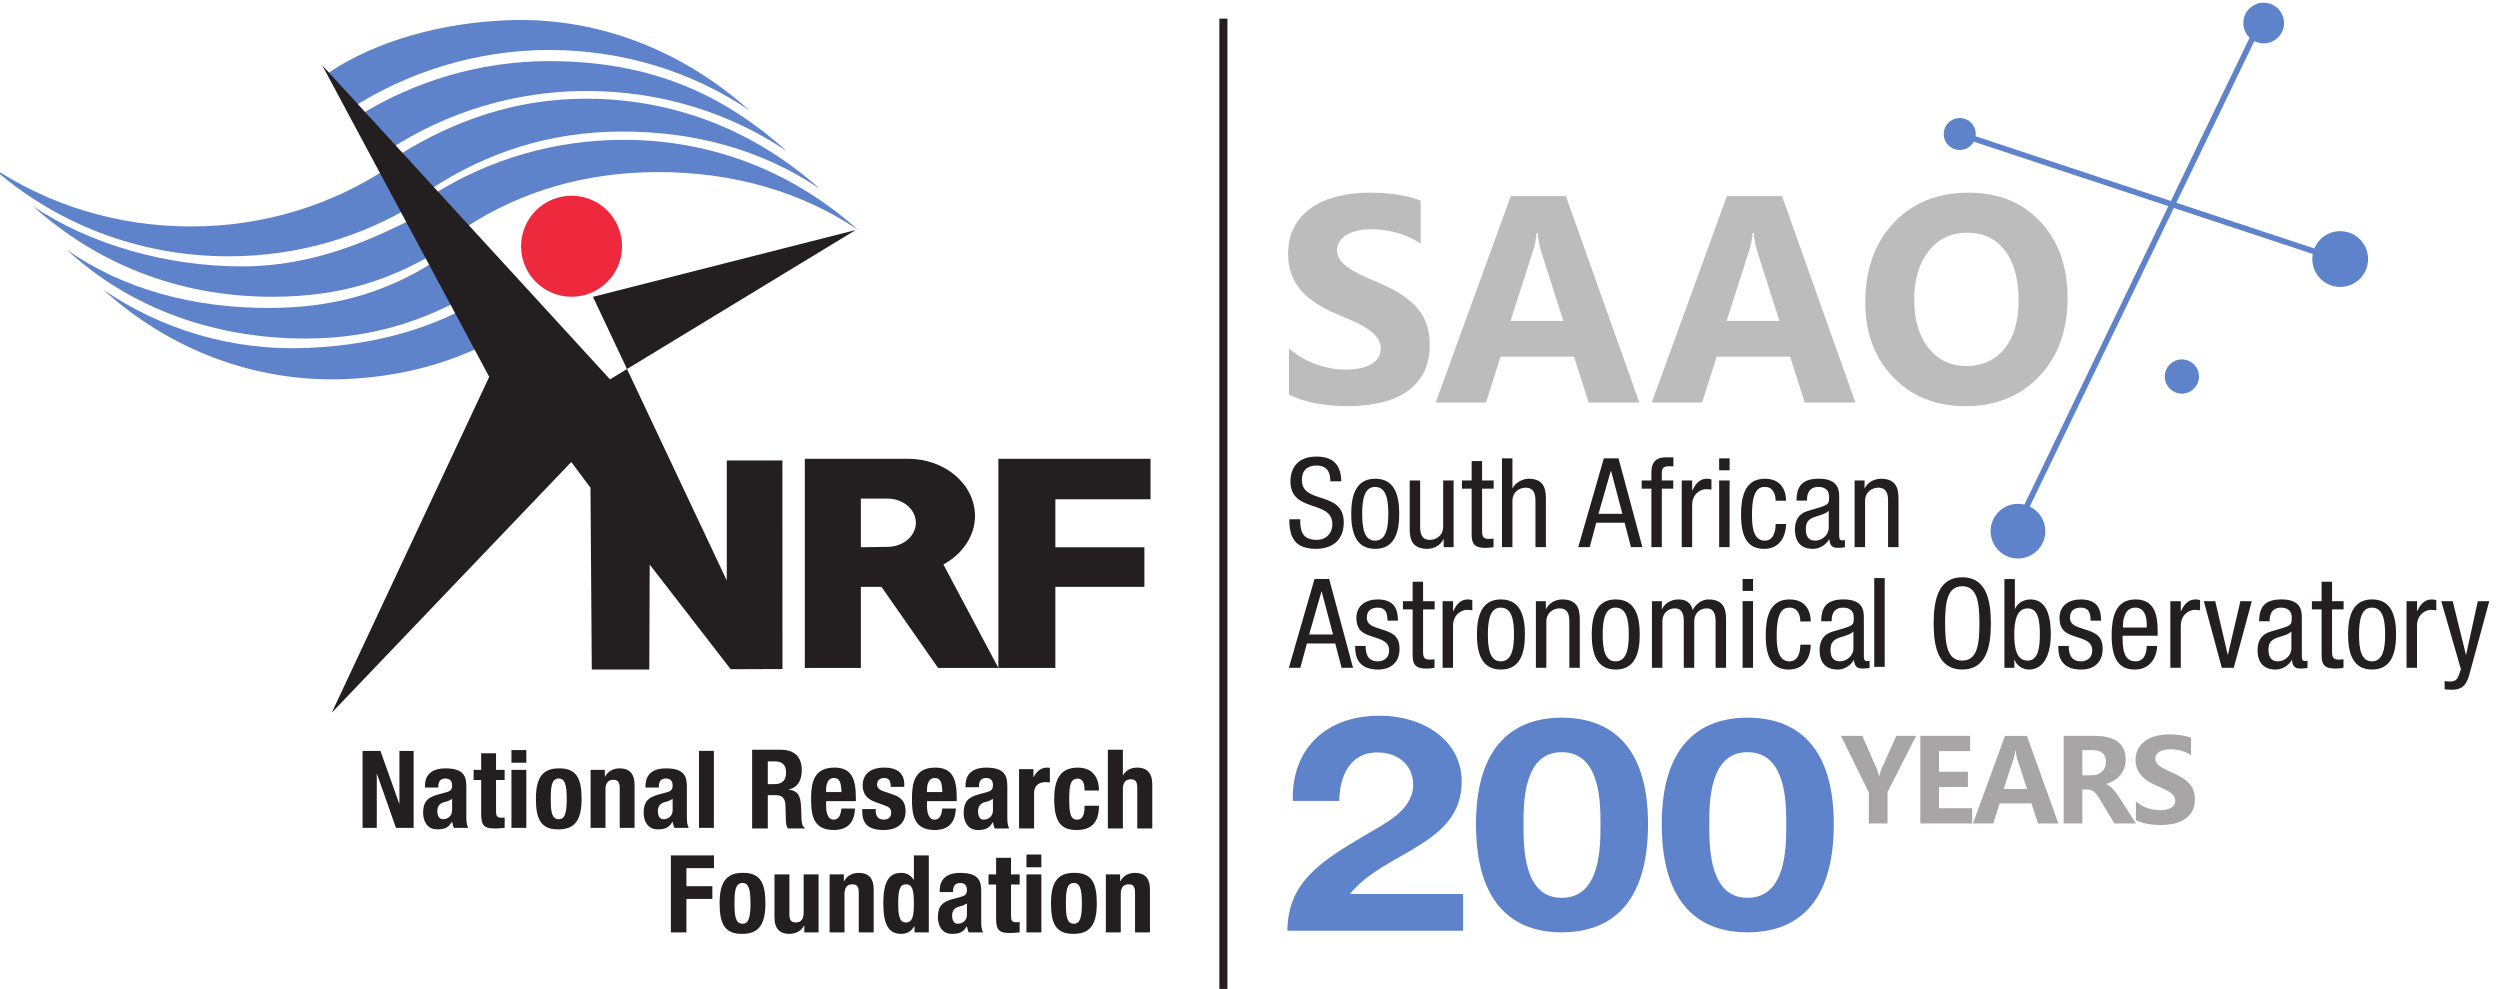 <?xml version="1.0" encoding="UTF-8" standalone="no"?>
<!-- Created with Inkscape (http://www.inkscape.org/) -->

<svg
   version="1.1"
   id="svg2"
   xml:space="preserve"
   width="300.001"
   height="118.676"
   viewBox="0 0 300.001 118.676"
   sodipodi:docname="South_African_Astronomical_Observatory_logo.svg"
   inkscape:version="1.1.1 (3bf5ae0d25, 2021-09-20)"
   xmlns:inkscape="http://www.inkscape.org/namespaces/inkscape"
   xmlns:sodipodi="http://sodipodi.sourceforge.net/DTD/sodipodi-0.dtd"
   xmlns="http://www.w3.org/2000/svg"
   xmlns:svg="http://www.w3.org/2000/svg"><defs
     id="defs6"><clipPath
       clipPathUnits="userSpaceOnUse"
       id="clipPath6884-3"><path
         d="m 905.565,118.002 h 159.412 v 65.25 H 905.565 Z"
         id="path6882-6" /></clipPath></defs><sodipodi:namedview
     id="namedview4"
     pagecolor="#505050"
     bordercolor="#666666"
     borderopacity="1.0"
     inkscape:pageshadow="2"
     inkscape:pageopacity="0"
     inkscape:pagecheckerboard="true"
     showgrid="false"
     inkscape:zoom="1.1308898"
     inkscape:cx="175.08337"
     inkscape:cy="34.486118"
     inkscape:window-width="1366"
     inkscape:window-height="748"
     inkscape:window-x="0"
     inkscape:window-y="0"
     inkscape:window-maximized="1"
     inkscape:current-layer="g8" /><g
     id="g8"
     inkscape:groupmode="layer"
     inkscape:label="SAAO-Annual-Review-2020-2021"
     transform="matrix(1.333,0,0,-1.333,-2330.251,854.895)"><g
       id="g6878"
       transform="matrix(1.411,0,0,1.411,469.533,384.521)"><g
         id="g6880"
         clip-path="url(#clipPath6884-3)"><g
           id="g6886"
           transform="translate(1051.753,180.537)"><path
             d="m 0,0 c 0,-0.646 -0.523,-1.169 -1.169,-1.169 -0.645,0 -1.169,0.523 -1.169,1.169 0,0.645 0.524,1.169 1.169,1.169 C -0.523,1.169 0,0.645 0,0"
             style="fill:#5e83cb;fill-opacity:1;fill-rule:nonzero;stroke:none"
             id="path6888" /></g><g
           id="g6890"
           transform="translate(1051.753,180.537)"><path
             d="m 0,0 c 0,-0.646 -0.523,-1.169 -1.169,-1.169 -0.645,0 -1.169,0.523 -1.169,1.169 0,0.645 0.524,1.169 1.169,1.169 C -0.523,1.169 0,0.645 0,0 Z"
             style="fill:none;stroke:#5e83cb;stroke-width:0.258;stroke-linecap:butt;stroke-linejoin:miter;stroke-miterlimit:10;stroke-dasharray:none;stroke-opacity:1"
             id="path6892" /></g><g
           id="g6894"
           transform="translate(1057.117,165.479)"><path
             d="m 0,0 c 0,-0.912 -0.738,-1.651 -1.65,-1.651 -0.911,0 -1.65,0.739 -1.65,1.651 0,0.912 0.739,1.65 1.65,1.65 C -0.738,1.65 0,0.912 0,0"
             style="fill:#5e83cb;fill-opacity:1;fill-rule:nonzero;stroke:none"
             id="path6896" /></g><g
           id="g6898"
           transform="translate(1057.117,165.479)"><path
             d="m 0,0 c 0,-0.912 -0.738,-1.651 -1.65,-1.651 -0.911,0 -1.65,0.739 -1.65,1.651 0,0.912 0.739,1.65 1.65,1.65 C -0.738,1.65 0,0.912 0,0 Z"
             style="fill:none;stroke:#5e83cb;stroke-width:0.258;stroke-linecap:butt;stroke-linejoin:miter;stroke-miterlimit:10;stroke-dasharray:none;stroke-opacity:1"
             id="path6900" /></g><g
           id="g6902"
           transform="translate(1032.088,173.455)"><path
             d="m 0,0 c 0,-0.493 -0.401,-0.894 -0.894,-0.894 -0.494,0 -0.894,0.401 -0.894,0.894 0,0.494 0.4,0.894 0.894,0.894 C -0.401,0.894 0,0.494 0,0"
             style="fill:#5e83cb;fill-opacity:1;fill-rule:nonzero;stroke:none"
             id="path6904" /></g><g
           id="g6906"
           transform="translate(1032.088,173.455)"><path
             d="m 0,0 c 0,-0.493 -0.401,-0.894 -0.894,-0.894 -0.494,0 -0.894,0.401 -0.894,0.894 0,0.494 0.4,0.894 0.894,0.894 C -0.401,0.894 0,0.494 0,0 Z"
             style="fill:none;stroke:#5e83cb;stroke-width:0.258;stroke-linecap:butt;stroke-linejoin:miter;stroke-miterlimit:10;stroke-dasharray:none;stroke-opacity:1"
             id="path6908" /></g><g
           id="g6910"
           transform="translate(1046.328,157.984)"><path
             d="m 0,0 c 0,-0.532 -0.431,-0.963 -0.963,-0.963 -0.531,0 -0.962,0.431 -0.962,0.963 0,0.532 0.431,0.963 0.962,0.963 C -0.431,0.963 0,0.532 0,0"
             style="fill:#5e83cb;fill-opacity:1;fill-rule:nonzero;stroke:none"
             id="path6912" /></g><g
           id="g6914"
           transform="translate(1046.328,157.984)"><path
             d="m 0,0 c 0,-0.532 -0.431,-0.963 -0.963,-0.963 -0.531,0 -0.962,0.431 -0.962,0.963 0,0.532 0.431,0.963 0.962,0.963 C -0.431,0.963 0,0.532 0,0 Z"
             style="fill:none;stroke:#5e83cb;stroke-width:0.258;stroke-linecap:butt;stroke-linejoin:miter;stroke-miterlimit:10;stroke-dasharray:none;stroke-opacity:1"
             id="path6916" /></g><g
           id="g6918"
           transform="translate(1036.523,148.117)"><path
             d="m 0,0 c 0,-0.893 -0.723,-1.616 -1.616,-1.616 -0.892,0 -1.616,0.723 -1.616,1.616 0,0.892 0.724,1.616 1.616,1.616 C -0.723,1.616 0,0.892 0,0"
             style="fill:#5e83cb;fill-opacity:1;fill-rule:nonzero;stroke:none"
             id="path6920" /></g><g
           id="g6922"
           transform="translate(1036.523,148.117)"><path
             d="m 0,0 c 0,-0.893 -0.723,-1.616 -1.616,-1.616 -0.892,0 -1.616,0.723 -1.616,1.616 0,0.892 0.724,1.616 1.616,1.616 C -0.723,1.616 0,0.892 0,0 Z"
             style="fill:none;stroke:#5e83cb;stroke-width:0.258;stroke-linecap:butt;stroke-linejoin:miter;stroke-miterlimit:10;stroke-dasharray:none;stroke-opacity:1"
             id="path6924" /></g><g
           id="g6926"
           transform="translate(1050.508,180.88)"><path
             d="M 0,0 -15.526,-32.185"
             style="fill:none;stroke:#5e83cb;stroke-width:0.365;stroke-linecap:butt;stroke-linejoin:miter;stroke-miterlimit:10;stroke-dasharray:none;stroke-opacity:1"
             id="path6928" /></g><g
           id="g6930"
           transform="translate(1055.984,165.242)"><path
             d="M 0,0 -24.79,8.213"
             style="fill:none;stroke:#5e83cb;stroke-width:0.365;stroke-linecap:butt;stroke-linejoin:miter;stroke-miterlimit:10;stroke-dasharray:none;stroke-opacity:1"
             id="path6932" /></g><g
           id="g6934"
           transform="translate(934.676,166.311)"><path
             d="m 0,0 c -3.482,-2.165 -6.711,-3.238 -11.15,-3.238 -6.136,0 -11.276,2.208 -15.267,5.782 3.626,-2.455 8.573,-3.846 13.327,-3.846 4.611,0 8.205,1.699 10.889,3.025 z"
             style="fill:#5e83cb;fill-opacity:1;fill-rule:evenodd;stroke:none"
             id="path6936" /></g><g
           id="g6938"
           transform="translate(927.143,177.376)"><path
             d="M 0,0 C 2.959,1.994 7.215,3.223 11.652,3.347 17.541,3.511 22.835,1.165 26.826,-2.409 23.2,0.046 18.784,1.442 14.03,1.442 9.419,1.442 4.932,0.003 1.369,-2.318 Z"
             style="fill:#5e83cb;fill-opacity:1;fill-rule:evenodd;stroke:none"
             id="path6940" /></g><g
           id="g6942"
           transform="translate(931.688,172.165)"><path
             d="m 0,0 c 3.481,2.166 7.412,3.544 11.851,3.544 5.853,0 10.943,-2.182 14.934,-5.756 -3.626,2.455 -7.871,3.66 -12.624,3.66 -4.611,0 -8.634,-1.338 -12.196,-3.66 z"
             style="fill:#5e83cb;fill-opacity:1;fill-rule:evenodd;stroke:none"
             id="path6944" /></g><g
           id="g6946"
           transform="translate(933.899,169.663)"><path
             d="M 0,0 C 3.481,2.165 7.617,3.421 12.057,3.421 17.91,3.421 23.03,1.239 27.021,-2.335 23.395,0.12 19.02,1.364 14.266,1.364 9.656,1.364 5.54,0.162 1.978,-2.16 Z"
             style="fill:#5e83cb;fill-opacity:1;fill-rule:evenodd;stroke:none"
             id="path6948" /></g><g
           id="g6950"
           transform="translate(929.066,174.633)"><path
             d="m 0,0 c 3.481,2.165 7.692,3.474 12.131,3.474 6.59,0 11.183,-2.182 15.174,-5.755 -3.627,2.455 -8.043,3.85 -12.796,3.85 -4.611,0 -8.954,-1.381 -12.517,-3.702 z"
             style="fill:#5e83cb;fill-opacity:1;fill-rule:evenodd;stroke:none"
             id="path6952" /></g><g
           id="g6954"
           transform="translate(940.078,161.829)"><path
             d="m 0,0 c -3.386,-2.499 -7.465,-3.836 -11.901,-4.01 -5.849,-0.228 -11.268,1.945 -15.408,5.689 3.728,-2.537 8.201,-3.888 12.951,-3.703 4.607,0.181 9.07,1.423 12.531,4.096 z"
             style="fill:#5e83cb;fill-opacity:1;fill-rule:evenodd;stroke:none"
             id="path6956" /></g><g
           id="g6958"
           transform="translate(932.794,169.073)"><path
             d="m 0,0 c -3.481,-2.165 -7.617,-3.42 -12.056,-3.42 -5.854,0 -11.183,2.182 -15.174,5.755 3.626,-2.455 8.043,-3.85 12.796,-3.85 4.611,0 8.894,1.353 12.457,3.675 z"
             style="fill:#5e83cb;fill-opacity:1;fill-rule:evenodd;stroke:none"
             id="path6960" /></g><g
           id="g6962"
           transform="translate(937.251,163.901)"><path
             d="m 0,0 c -3.482,-2.24 -7.157,-3.494 -11.596,-3.494 -5.853,0 -11.224,1.956 -15.215,5.653 3.626,-2.54 8.105,-3.703 12.859,-3.703 4.61,0 8.004,1.219 11.092,3.295 z"
             style="fill:#5e83cb;fill-opacity:1;fill-rule:evenodd;stroke:none"
             id="path6964" /></g><g
           id="g6966"
           transform="translate(927.324,136.532)"><path
             d="M 0,0 10.049,21.431 -0.61,41.313 17.756,21.272 33.424,30.797 16.667,26.536 25.206,8.436 v 7.661 h 3.549 L 28.759,2.79 25.454,2.777 20.288,9.454 20.262,2.758 h -3.669 l -0.083,11.599 -1.226,1.642 z"
             style="fill:#231f20;fill-opacity:1;fill-rule:evenodd;stroke:none"
             id="path6968" /></g><g
           id="g6970"
           transform="translate(961.084,147.092)"><path
             d="M 0,0 V 3.103 H 1.746 C 2.726,3.079 3.509,2.399 3.509,1.563 3.509,0.724 2.714,0.041 1.727,0.024 Z M 1.315,-2.528 H 0 V -7.701 H -3.576 V 5.643 h 6.518 0.074 c 2.356,0 4.266,-1.635 4.266,-3.653 0,-1.295 -0.829,-2.442 -2.016,-3.09 L 8.774,-7.701 H 4.926 Z"
             style="fill:#231f20;fill-opacity:1;fill-rule:evenodd;stroke:none"
             id="path6972" /></g><g
           id="g6974"
           transform="translate(969.857,152.735)"><path
             d="M 0,0 H 9.708 V -2.584 H 3.636 v -3.059 h 5.68 v -2.528 h -5.68 v -5.173 H 0 Z"
             style="fill:#231f20;fill-opacity:1;fill-rule:evenodd;stroke:none"
             id="path6976" /></g><g
           id="g6978"
           transform="translate(939.404,166.295)"><path
             d="M 0,0 C 0,1.78 1.443,3.223 3.222,3.223 5.002,3.223 6.445,1.78 6.445,0 6.445,-1.78 5.002,-3.222 3.222,-3.222 1.443,-3.222 0,-1.78 0,0"
             style="fill:#ee293d;fill-opacity:1;fill-rule:evenodd;stroke:none"
             id="path6980" /></g><g
           id="g6982"
           transform="translate(948.962,122.52)"><path
             d="M 0,0 H 0.993 V 2.132 H 2.648 V 2.944 H 0.993 V 4.099 H 2.751 V 4.911 H 0 Z"
             style="fill:#231f20;fill-opacity:1;fill-rule:evenodd;stroke:none"
             id="path6984" /></g><g
           id="g6986"
           transform="translate(953.023,124.371)"><path
             d="M 0,0 C 0,0.757 0.041,1.3 0.51,1.3 0.896,1.3 1.02,0.922 1.02,0 1.02,-0.922 0.896,-1.3 0.51,-1.3 0.041,-1.3 0,-0.757 0,0 m -0.951,0 c 0,-1.286 0.316,-1.967 1.461,-1.946 1.089,0 1.461,0.68 1.461,1.946 0,1.286 -0.316,1.967 -1.461,1.946 -1.09,0 -1.461,-0.681 -1.461,-1.946"
             style="fill:#231f20;fill-opacity:1;fill-rule:evenodd;stroke:none"
             id="path6988" /></g><g
           id="g6990"
           transform="translate(957.475,122.52)"><path
             d="M 0,0 H 0.91 V 3.7 H -0.041 V 1.245 c 0,-0.413 -0.18,-0.612 -0.503,-0.612 -0.283,0 -0.407,0.144 -0.407,0.516 V 3.7 H -1.903 V 0.956 c 0,-0.729 0.352,-1.052 0.945,-1.052 0.399,0 0.744,0.165 0.944,0.53 H 0 Z"
             style="fill:#231f20;fill-opacity:1;fill-rule:evenodd;stroke:none"
             id="path6992" /></g><g
           id="g6994"
           transform="translate(959.089,122.52)"><path
             d="m 0,0 h 0.951 v 2.455 c 0,0.413 0.18,0.612 0.504,0.612 0.282,0 0.406,-0.144 0.406,-0.515 V 0 h 0.952 v 2.744 c 0,0.729 -0.351,1.052 -0.945,1.052 -0.399,0 -0.744,-0.165 -0.944,-0.529 H 0.91 V 3.7 H 0 Z"
             style="fill:#231f20;fill-opacity:1;fill-rule:evenodd;stroke:none"
             id="path6996" /></g><g
           id="g6998"
           transform="translate(964.508,122.52)"><path
             d="M 0,0 H 0.91 V 4.911 H -0.041 V 3.357 h -0.014 c -0.2,0.295 -0.442,0.439 -0.8,0.439 -0.779,0 -1.138,-0.57 -1.138,-1.946 0,-1.375 0.359,-1.946 1.138,-1.946 0.372,0 0.634,0.144 0.841,0.488 H 0 Z m -1.041,1.85 c 0,0.805 0.082,1.217 0.496,1.217 0.421,0 0.504,-0.412 0.504,-1.217 0,-0.804 -0.083,-1.217 -0.504,-1.217 -0.414,0 -0.496,0.413 -0.496,1.217"
             style="fill:#231f20;fill-opacity:1;fill-rule:evenodd;stroke:none"
             id="path7000" /></g><g
           id="g7002"
           transform="translate(967.852,123.643)"><path
             d="m 0,0 c 0,-0.407 -0.331,-0.573 -0.586,-0.573 -0.255,0 -0.359,0.235 -0.359,0.518 0,0.331 0.152,0.518 0.538,0.6 0.118,0.028 0.276,0.09 0.407,0.186 z m -0.883,1.449 v 0.102 c 0,0.286 0.152,0.476 0.442,0.476 C -0.124,2.027 0,1.857 0,1.579 0,1.332 -0.096,1.222 -0.379,1.146 L -0.917,1.001 c -0.655,-0.18 -0.937,-0.463 -0.937,-1.16 0,-0.496 0.234,-1.06 0.896,-1.06 0.455,0 0.724,0.096 0.944,0.481 H 0 c 0.028,-0.124 0.055,-0.268 0.117,-0.385 h 0.91 C 0.931,-0.91 0.91,-0.752 0.91,-0.407 v 1.952 c 0,0.661 -0.214,1.128 -1.344,1.128 -0.717,0 -1.304,-0.288 -1.304,-1.135 V 1.449 Z"
             style="fill:#231f20;fill-opacity:1;fill-rule:evenodd;stroke:none"
             id="path7004" /></g><g
           id="g7006"
           transform="translate(969.712,126.22)"><path
             d="M 0,0 H -0.483 V -0.646 H 0 v -2.118 c 0,-0.75 0.138,-0.977 0.882,-0.977 0.22,0 0.414,0.02 0.621,0.041 v 0.66 C 1.441,-3.047 1.365,-3.054 1.289,-3.054 c -0.275,0 -0.337,0.118 -0.337,0.406 v 2.002 H 1.503 V 0 H 0.952 V 1.059 H 0 Z"
             style="fill:#231f20;fill-opacity:1;fill-rule:evenodd;stroke:none"
             id="path7008" /></g><path
           d="m 971.649,126.675 h 0.951 v 0.812 h -0.951 z m 0,-4.155 h 0.951 v 3.7 h -0.951 z"
           style="fill:#231f20;fill-opacity:1;fill-rule:evenodd;stroke:none"
           id="path7010" /><g
           id="g7012"
           transform="translate(974.165,124.371)"><path
             d="M 0,0 C 0,0.757 0.041,1.3 0.51,1.3 0.896,1.3 1.021,0.922 1.021,0 1.021,-0.922 0.896,-1.3 0.51,-1.3 0.041,-1.3 0,-0.757 0,0 m -0.951,0 c 0,-1.286 0.317,-1.967 1.461,-1.946 1.09,0 1.462,0.68 1.462,1.946 0,1.286 -0.317,1.967 -1.462,1.946 -1.089,0 -1.461,-0.681 -1.461,-1.946"
             style="fill:#231f20;fill-opacity:1;fill-rule:evenodd;stroke:none"
             id="path7014" /></g><g
           id="g7016"
           transform="translate(976.715,122.52)"><path
             d="m 0,0 h 0.951 v 2.455 c 0,0.413 0.18,0.612 0.504,0.612 0.283,0 0.407,-0.144 0.407,-0.515 V 0 h 0.951 v 2.744 c 0,0.729 -0.352,1.052 -0.945,1.052 -0.399,0 -0.744,-0.165 -0.944,-0.529 H 0.91 V 3.7 H 0 Z"
             style="fill:#231f20;fill-opacity:1;fill-rule:evenodd;stroke:none"
             id="path7018" /></g><g
           id="g7020"
           transform="translate(954.146,129.15)"><path
             d="m 0,0 h 1 v 2.125 h 0.535 c 0.403,0 0.577,-0.24 0.591,-0.633 L 2.153,0.528 C 2.161,0.331 2.181,0.141 2.279,0 H 3.362 V 0.042 C 3.174,0.141 3.147,0.415 3.14,0.942 3.126,2.005 3.022,2.385 2.341,2.476 V 2.49 c 0.563,0.12 0.827,0.57 0.827,1.238 0,0.858 -0.5,1.294 -1.32,1.294 H 0 Z m 1,4.277 h 0.472 c 0.452,0 0.695,-0.232 0.695,-0.697 0,-0.541 -0.271,-0.752 -0.75,-0.752 L 1,2.828 Z"
             style="fill:#231f20;fill-opacity:1;fill-rule:evenodd;stroke:none"
             id="path7022" /></g><g
           id="g7024"
           transform="translate(958.867,131.471)"><path
             d="M 0,0 V 0.147 C 0,0.499 0.111,0.9 0.493,0.9 0.889,0.9 0.959,0.577 0.98,0 Z m 1.897,-0.577 v 0.218 c 0,1.161 -0.25,1.921 -1.369,1.921 -1.292,0 -1.486,-0.943 -1.486,-1.956 0,-0.943 0.055,-2.026 1.444,-2.026 0.904,0 1.32,0.493 1.355,1.372 H 0.98 C 0.924,-1.512 0.792,-1.758 0.473,-1.758 0.118,-1.758 0,-1.323 0,-0.88 v 0.303 z"
             style="fill:#231f20;fill-opacity:1;fill-rule:evenodd;stroke:none"
             id="path7026" /></g><g
           id="g7028"
           transform="translate(961.172,130.388)"><path
             d="m 0,0 v -0.134 c 0,-0.724 0.299,-1.203 1.376,-1.203 0.805,0 1.389,0.394 1.389,1.189 0,0.57 -0.222,0.879 -0.827,1.084 L 1.362,1.133 c -0.32,0.105 -0.417,0.26 -0.417,0.442 0,0.268 0.208,0.408 0.452,0.408 0.312,0 0.423,-0.189 0.423,-0.569 h 0.861 v 0.155 c 0,0.682 -0.409,1.076 -1.278,1.076 -0.986,0 -1.375,-0.514 -1.375,-1.14 0,-0.534 0.271,-0.865 0.799,-1.055 L 1.501,0.204 c 0.187,-0.07 0.347,-0.183 0.347,-0.429 0,-0.303 -0.194,-0.45 -0.486,-0.45 -0.327,0 -0.501,0.217 -0.501,0.548 V 0 Z"
             style="fill:#231f20;fill-opacity:1;fill-rule:evenodd;stroke:none"
             id="path7030" /></g><g
           id="g7032"
           transform="translate(965.303,131.471)"><path
             d="M 0,0 V 0.147 C 0,0.499 0.111,0.9 0.493,0.9 0.889,0.9 0.959,0.577 0.98,0 Z m 1.897,-0.577 v 0.218 c 0,1.161 -0.25,1.921 -1.369,1.921 -1.292,0 -1.487,-0.943 -1.487,-1.956 0,-0.943 0.056,-2.026 1.445,-2.026 0.904,0 1.32,0.493 1.355,1.372 H 0.98 C 0.924,-1.512 0.792,-1.758 0.473,-1.758 0.118,-1.758 0,-1.323 0,-0.88 v 0.303 z"
             style="fill:#231f20;fill-opacity:1;fill-rule:evenodd;stroke:none"
             id="path7034" /></g><g
           id="g7036"
           transform="translate(969.511,130.298)"><path
             d="m 0,0 c 0,-0.417 -0.333,-0.586 -0.59,-0.586 -0.257,0 -0.361,0.24 -0.361,0.529 0,0.339 0.152,0.53 0.541,0.615 0.119,0.028 0.278,0.091 0.41,0.19 z m -0.889,1.482 v 0.104 c 0,0.292 0.153,0.487 0.445,0.487 C -0.125,2.073 0,1.899 0,1.614 0,1.362 -0.097,1.249 -0.382,1.171 L -0.924,1.023 C -1.583,0.84 -1.868,0.551 -1.868,-0.162 c 0,-0.509 0.236,-1.085 0.903,-1.085 0.458,0 0.729,0.098 0.951,0.492 H 0 c 0.028,-0.126 0.056,-0.274 0.118,-0.394 h 0.917 c -0.097,0.218 -0.118,0.38 -0.118,0.732 v 1.996 c 0,0.677 -0.215,1.155 -1.354,1.155 -0.723,0 -1.314,-0.295 -1.314,-1.162 v -0.09 z"
             style="fill:#231f20;fill-opacity:1;fill-rule:evenodd;stroke:none"
             id="path7038" /></g><g
           id="g7040"
           transform="translate(971.177,129.15)"><path
             d="m 0,0 h 0.959 v 2.272 c 0,0.507 0.375,0.683 0.708,0.683 0.098,0 0.201,-0.007 0.299,-0.015 V 3.869 C 1.91,3.876 1.848,3.883 1.792,3.883 1.396,3.883 1.125,3.644 0.93,3.278 H 0.917 V 3.785 H 0 Z"
             style="fill:#231f20;fill-opacity:1;fill-rule:evenodd;stroke:none"
             id="path7042" /></g><g
           id="g7044"
           transform="translate(976.274,131.569)"><path
             d="m 0,0 c 0,0.894 -0.458,1.463 -1.341,1.463 -0.882,0 -1.514,-0.436 -1.514,-1.991 0,-1.519 0.472,-1.99 1.431,-1.99 1.014,0 1.424,0.556 1.424,1.547 h -0.917 c 0,-0.612 -0.146,-0.886 -0.466,-0.886 -0.431,0 -0.514,0.387 -0.514,1.323 0,0.872 0.077,1.294 0.549,1.294 0.361,0 0.431,-0.394 0.431,-0.76 z"
             style="fill:#231f20;fill-opacity:1;fill-rule:evenodd;stroke:none"
             id="path7046" /></g><g
           id="g7048"
           transform="translate(976.842,129.15)"><path
             d="m 0,0 h 0.959 v 2.511 c 0,0.423 0.181,0.626 0.507,0.626 0.284,0 0.41,-0.147 0.41,-0.527 V 0 H 2.834 V 2.807 C 2.834,3.552 2.48,3.883 1.883,3.883 1.48,3.883 1.153,3.721 0.972,3.398 H 0.959 V 5.022 H 0 Z"
             style="fill:#231f20;fill-opacity:1;fill-rule:evenodd;stroke:none"
             id="path7050" /></g><g
           id="g7052"
           transform="translate(929.292,134.098)"><path
             d="m 0,0 v -4.91 h 0.907 v 3.438 H 0.921 L 2.131,-4.91 H 3.259 V 0 H 2.352 V -3.363 H 2.338 L 1.141,0 Z"
             style="fill:#231f20;fill-opacity:1;fill-rule:evenodd;stroke:none"
             id="path7054" /></g><g
           id="g7056"
           transform="translate(935.005,130.311)"><path
             d="m 0,0 c 0,-0.407 -0.33,-0.573 -0.584,-0.573 -0.255,0 -0.358,0.235 -0.358,0.518 0,0.331 0.152,0.517 0.536,0.6 0.117,0.028 0.275,0.09 0.406,0.186 z M -0.88,1.449 V 1.55 c 0,0.286 0.151,0.476 0.44,0.476 C -0.123,2.026 0,1.856 0,1.578 0,1.331 -0.096,1.221 -0.378,1.145 L -0.914,1 C -1.568,0.821 -1.85,0.538 -1.85,-0.159 c 0,-0.496 0.234,-1.06 0.894,-1.06 0.454,0 0.723,0.096 0.942,0.481 H 0 c 0.028,-0.124 0.055,-0.268 0.117,-0.385 h 0.908 c -0.096,0.214 -0.117,0.372 -0.117,0.716 v 1.951 c 0,0.661 -0.213,1.129 -1.341,1.129 -0.715,0 -1.3,-0.289 -1.3,-1.136 V 1.449 Z"
             style="fill:#231f20;fill-opacity:1;fill-rule:evenodd;stroke:none"
             id="path7058" /></g><g
           id="g7060"
           transform="translate(936.859,132.888)"><path
             d="M 0,0 H -0.481 V -0.646 H 0 v -2.118 c 0,-0.75 0.138,-0.976 0.88,-0.976 0.22,0 0.413,0.02 0.619,0.041 v 0.66 C 1.437,-3.046 1.362,-3.053 1.286,-3.053 c -0.275,0 -0.337,0.117 -0.337,0.406 v 2.001 h 0.55 V 0 H 0.949 V 1.059 H 0 Z"
             style="fill:#231f20;fill-opacity:1;fill-rule:evenodd;stroke:none"
             id="path7062" /></g><path
           d="m 938.791,133.342 h 0.949 v 0.811 h -0.949 z m 0,-4.153 h 0.949 v 3.699 h -0.949 z"
           style="fill:#231f20;fill-opacity:1;fill-rule:evenodd;stroke:none"
           id="path7064" /><g
           id="g7066"
           transform="translate(941.3,131.038)"><path
             d="M 0,0 C 0,0.756 0.041,1.299 0.509,1.299 0.894,1.299 1.018,0.921 1.018,0 1.018,-0.921 0.894,-1.3 0.509,-1.3 0.041,-1.3 0,-0.757 0,0 m -0.949,0 c 0,-1.286 0.316,-1.967 1.458,-1.946 1.086,0 1.458,0.681 1.458,1.946 0,1.285 -0.317,1.966 -1.458,1.946 -1.087,0 -1.458,-0.681 -1.458,-1.946"
             style="fill:#231f20;fill-opacity:1;fill-rule:evenodd;stroke:none"
             id="path7068" /></g><g
           id="g7070"
           transform="translate(943.842,129.189)"><path
             d="m 0,0 h 0.949 v 2.455 c 0,0.412 0.179,0.612 0.502,0.612 0.282,0 0.406,-0.144 0.406,-0.516 V 0 h 0.948 v 2.744 c 0,0.729 -0.35,1.052 -0.942,1.052 -0.398,0 -0.742,-0.165 -0.942,-0.53 H 0.908 V 3.699 H 0 Z"
             style="fill:#231f20;fill-opacity:1;fill-rule:evenodd;stroke:none"
             id="path7072" /></g><g
           id="g7074"
           transform="translate(949.075,130.311)"><path
             d="m 0,0 c 0,-0.407 -0.33,-0.573 -0.584,-0.573 -0.255,0 -0.358,0.235 -0.358,0.518 0,0.331 0.152,0.517 0.536,0.6 C -0.289,0.573 -0.13,0.635 0,0.731 Z M -0.88,1.449 V 1.55 c 0,0.286 0.151,0.476 0.44,0.476 C -0.124,2.026 0,1.856 0,1.578 0,1.331 -0.096,1.221 -0.378,1.145 L -0.914,1 C -1.568,0.821 -1.85,0.538 -1.85,-0.159 c 0,-0.496 0.234,-1.06 0.894,-1.06 0.454,0 0.722,0.096 0.942,0.481 H 0 c 0.028,-0.124 0.055,-0.268 0.117,-0.385 h 0.908 c -0.096,0.214 -0.117,0.372 -0.117,0.716 v 1.951 c 0,0.661 -0.213,1.129 -1.341,1.129 -0.715,0 -1.3,-0.289 -1.3,-1.136 V 1.449 Z"
             style="fill:#231f20;fill-opacity:1;fill-rule:evenodd;stroke:none"
             id="path7076" /></g><path
           d="m 950.757,129.189 h 0.949 v 4.91 h -0.949 z"
           style="fill:#231f20;fill-opacity:1;fill-rule:evenodd;stroke:none"
           id="path7078" /><g
           id="g7080"
           transform="translate(991.037,151.297)"><path
             d="m 0,0 c 0,0.595 -0.214,1.007 -0.881,1.007 -0.586,0 -0.935,-0.317 -0.935,-0.92 0,-1.595 2.673,-0.642 2.673,-2.713 0,-1.309 -0.96,-1.682 -1.761,-1.682 -1.325,0 -1.714,0.682 -1.714,1.888 h 0.698 c 0,-0.635 0.04,-1.317 1.063,-1.317 0.556,0 0.984,0.397 0.984,1 0,1.602 -2.674,0.674 -2.674,2.753 0,0.523 0.223,1.563 1.659,1.563 1.078,0 1.57,-0.54 1.586,-1.579 z"
             style="fill:#231f20;fill-opacity:1;fill-rule:nonzero;stroke:none"
             id="path7082" /></g><g
           id="g7084"
           transform="translate(994.735,149.226)"><path
             d="M 0,0 C 0,0.92 -0.135,1.714 -0.849,1.714 -1.523,1.714 -1.666,0.92 -1.666,0 c 0,-0.921 0.135,-1.714 0.817,-1.714 C -0.143,-1.714 0,-0.921 0,0 m -0.833,2.237 c 1.23,0 1.531,-1.039 1.531,-2.237 0,-1.198 -0.309,-2.238 -1.531,-2.238 -1.23,0 -1.532,1.04 -1.532,2.238 0,1.198 0.31,2.237 1.532,2.237"
             style="fill:#231f20;fill-opacity:1;fill-rule:nonzero;stroke:none"
             id="path7086" /></g><g
           id="g7088"
           transform="translate(998.901,147.1)"><path
             d="m 0,0 h -0.635 v 0.5 h -0.016 c -0.174,-0.389 -0.619,-0.611 -1.031,-0.611 -1.119,0 -1.119,0.849 -1.119,1.349 v 3.014 h 0.667 V 1.317 c 0,-0.325 0.023,-0.857 0.627,-0.857 0.357,0 0.841,0.238 0.841,0.857 V 4.252 H 0 Z"
             style="fill:#231f20;fill-opacity:1;fill-rule:nonzero;stroke:none"
             id="path7090" /></g><g
           id="g7092"
           transform="translate(1000.053,152.59)"><path
             d="M 0,0 H 0.666 V -1.238 H 1.404 V -1.761 H 0.666 V -4.49 c 0,-0.342 0.087,-0.476 0.436,-0.476 0.143,0 0.222,0.015 0.294,0.023 V -5.49 C 1.309,-5.506 1.134,-5.538 0.856,-5.538 0.166,-5.538 0,-5.252 0,-4.697 v 2.936 h -0.619 v 0.523 H 0 Z"
             style="fill:#231f20;fill-opacity:1;fill-rule:nonzero;stroke:none"
             id="path7094" /></g><g
           id="g7096"
           transform="translate(1001.988,152.764)"><path
             d="m 0,0 h 0.667 v -1.896 h 0.015 c 0.175,0.349 0.643,0.595 1.024,0.595 1.095,0 1.095,-0.849 1.095,-1.349 V -5.664 H 2.135 v 2.935 c 0,0.325 -0.025,0.856 -0.627,0.856 -0.357,0 -0.841,-0.237 -0.841,-0.856 V -5.664 H 0 Z"
             style="fill:#231f20;fill-opacity:1;fill-rule:nonzero;stroke:none"
             id="path7098" /></g><g
           id="g7100"
           transform="translate(1008.147,149.226)"><path
             d="M 0,0 H 1.523 L 0.8,2.737 H 0.784 Z M 0.341,3.538 H 1.276 L 2.799,-2.126 H 2.07 l -0.404,1.555 h -1.809 l -0.421,-1.555 h -0.73 z"
             style="fill:#231f20;fill-opacity:1;fill-rule:nonzero;stroke:none"
             id="path7102" /></g><g
           id="g7104"
           transform="translate(1011.519,150.829)"><path
             d="M 0,0 H -0.619 V 0.524 H 0 v 0.5 C 0,1.666 0.278,2 0.921,2 H 1.405 V 1.428 H 1.095 C 0.81,1.428 0.667,1.317 0.667,1.024 v -0.5 h 0.73 V 0 H 0.667 V -3.729 H 0 Z"
             style="fill:#231f20;fill-opacity:1;fill-rule:nonzero;stroke:none"
             id="path7106" /></g><g
           id="g7108"
           transform="translate(1013.456,151.352)"><path
             d="m 0,0 h 0.666 v -0.635 h 0.016 c 0.19,0.405 0.444,0.746 0.921,0.746 0.135,0 0.229,-0.016 0.293,-0.047 v -0.651 c -0.064,0.008 -0.143,0.032 -0.357,0.032 -0.333,0 -0.873,-0.302 -0.873,-1.008 V -4.252 H 0 Z"
             style="fill:#231f20;fill-opacity:1;fill-rule:nonzero;stroke:none"
             id="path7110" /></g><path
           d="m 1015.844,151.352 h 0.667 V 147.1 h -0.667 z m 0,1.412 h 0.667 v -0.761 h -0.667 z"
           style="fill:#231f20;fill-opacity:1;fill-rule:nonzero;stroke:none"
           id="path7112" /><g
           id="g7114"
           transform="translate(1019.446,150.059)"><path
             d="m 0,0 c 0,0.412 -0.166,0.881 -0.674,0.881 -0.413,0 -0.833,-0.207 -0.833,-1.762 0,-0.555 0.008,-1.666 0.809,-1.666 0.571,0 0.698,0.603 0.698,1.063 h 0.667 c 0,-0.674 -0.334,-1.587 -1.397,-1.587 -1.039,0 -1.476,0.722 -1.476,2.182 0,1.063 0.206,2.293 1.516,2.293 1.158,0 1.357,-0.912 1.357,-1.404 z"
             style="fill:#231f20;fill-opacity:1;fill-rule:nonzero;stroke:none"
             id="path7116" /></g><g
           id="g7118"
           transform="translate(1022.835,149.417)"><path
             d="m 0,0 c -0.246,-0.262 -0.833,-0.317 -1.135,-0.5 -0.214,-0.135 -0.325,-0.302 -0.325,-0.674 0,-0.429 0.151,-0.73 0.603,-0.73 0.436,0 0.857,0.373 0.857,0.809 z m -2.055,0.651 c 0,0.968 0.412,1.396 1.428,1.396 1.294,0 1.294,-0.777 1.294,-1.222 v -2.372 c 0,-0.175 0,-0.341 0.206,-0.341 0.087,0 0.126,0.016 0.158,0.039 v -0.475 c -0.048,-0.008 -0.222,-0.04 -0.389,-0.04 -0.253,0 -0.571,0 -0.603,0.547 H 0.024 C -0.19,-2.197 -0.603,-2.428 -1,-2.428 c -0.793,0 -1.158,0.476 -1.158,1.238 0,0.595 0.254,1.007 0.801,1.174 l 0.897,0.27 c 0.484,0.151 0.484,0.286 0.484,0.642 0,0.397 -0.238,0.627 -0.683,0.627 -0.73,0 -0.73,-0.682 -0.73,-0.833 V 0.651 Z"
             style="fill:#231f20;fill-opacity:1;fill-rule:nonzero;stroke:none"
             id="path7120" /></g><g
           id="g7122"
           transform="translate(1024.486,151.352)"><path
             d="M 0,0 H 0.635 V -0.5 H 0.65 C 0.825,-0.111 1.269,0.111 1.682,0.111 2.8,0.111 2.8,-0.738 2.8,-1.238 V -4.252 H 2.134 v 2.935 c 0,0.325 -0.024,0.857 -0.626,0.857 -0.357,0 -0.841,-0.238 -0.841,-0.857 V -4.252 H 0 Z"
             style="fill:#231f20;fill-opacity:1;fill-rule:nonzero;stroke:none"
             id="path7124" /></g><path
           d="m 1025.739,145.123 h 0.667 v -5.665 h -0.667 z"
           style="fill:#231f20;fill-opacity:1;fill-rule:nonzero;stroke:none"
           id="path7126" /><g
           id="g7128"
           transform="translate(989.685,141.526)"><path
             d="M 0,0 H 1.523 L 0.8,2.737 H 0.785 Z M 0.341,3.538 H 1.277 L 2.8,-2.127 H 2.07 l -0.404,1.555 h -1.809 l -0.421,-1.555 h -0.73 z"
             style="fill:#231f20;fill-opacity:1;fill-rule:nonzero;stroke:none"
             id="path7130" /></g><g
           id="g7132"
           transform="translate(994.683,142.406)"><path
             d="m 0,0 c 0,0.539 -0.143,0.832 -0.627,0.832 -0.214,0 -0.69,-0.054 -0.69,-0.65 0,-0.499 0.523,-0.595 1.047,-0.769 0.516,-0.175 1.04,-0.357 1.04,-1.198 0,-0.897 -0.579,-1.333 -1.373,-1.333 -1.444,0 -1.46,1.071 -1.46,1.507 h 0.667 c 0,-0.516 0.143,-0.983 0.793,-0.983 0.214,0 0.706,0.103 0.706,0.705 0,0.572 -0.523,0.691 -1.04,0.865 -0.515,0.175 -1.046,0.325 -1.046,1.206 0,0.794 0.618,1.174 1.356,1.174 1.238,0 1.286,-0.857 1.293,-1.356 z"
             style="fill:#231f20;fill-opacity:1;fill-rule:nonzero;stroke:none"
             id="path7134" /></g><g
           id="g7136"
           transform="translate(996.287,144.889)"><path
             d="M 0,0 H 0.667 V -1.238 H 1.404 V -1.761 H 0.667 V -4.49 c 0,-0.342 0.087,-0.477 0.436,-0.477 0.143,0 0.222,0.016 0.293,0.024 V -5.49 C 1.309,-5.506 1.134,-5.538 0.857,-5.538 0.166,-5.538 0,-5.253 0,-4.697 v 2.936 h -0.619 v 0.523 H 0 Z"
             style="fill:#231f20;fill-opacity:1;fill-rule:nonzero;stroke:none"
             id="path7138" /></g><g
           id="g7140"
           transform="translate(998.199,143.651)"><path
             d="m 0,0 h 0.667 v -0.635 h 0.016 c 0.19,0.405 0.444,0.746 0.92,0.746 0.135,0 0.23,-0.016 0.293,-0.047 v -0.651 c -0.063,0.008 -0.142,0.032 -0.356,0.032 -0.334,0 -0.873,-0.302 -0.873,-1.008 V -4.252 H 0 Z"
             style="fill:#231f20;fill-opacity:1;fill-rule:nonzero;stroke:none"
             id="path7142" /></g><g
           id="g7144"
           transform="translate(1002.754,141.526)"><path
             d="M 0,0 C 0,0.92 -0.135,1.713 -0.849,1.713 -1.523,1.713 -1.666,0.92 -1.666,0 c 0,-0.921 0.135,-1.714 0.817,-1.714 C -0.143,-1.714 0,-0.921 0,0 m -0.833,2.237 c 1.23,0 1.531,-1.04 1.531,-2.237 0,-1.198 -0.309,-2.238 -1.531,-2.238 -1.23,0 -1.531,1.04 -1.531,2.238 0,1.197 0.309,2.237 1.531,2.237"
             style="fill:#231f20;fill-opacity:1;fill-rule:nonzero;stroke:none"
             id="path7146" /></g><g
           id="g7148"
           transform="translate(1004.151,143.651)"><path
             d="m 0,0 h 0.635 v -0.5 h 0.016 c 0.175,0.389 0.619,0.611 1.031,0.611 1.119,0 1.119,-0.849 1.119,-1.349 V -4.252 H 2.134 v 2.935 c 0,0.325 -0.024,0.857 -0.626,0.857 -0.357,0 -0.841,-0.238 -0.841,-0.857 V -4.252 H 0 Z"
             style="fill:#231f20;fill-opacity:1;fill-rule:nonzero;stroke:none"
             id="path7150" /></g><g
           id="g7152"
           transform="translate(1010.078,141.526)"><path
             d="M 0,0 C 0,0.92 -0.134,1.713 -0.848,1.713 -1.523,1.713 -1.665,0.92 -1.665,0 c 0,-0.921 0.134,-1.714 0.817,-1.714 C -0.142,-1.714 0,-0.921 0,0 m -0.833,2.237 c 1.23,0 1.532,-1.04 1.532,-2.237 0,-1.198 -0.31,-2.238 -1.532,-2.238 -1.229,0 -1.531,1.04 -1.531,2.238 0,1.197 0.31,2.237 1.531,2.237"
             style="fill:#231f20;fill-opacity:1;fill-rule:nonzero;stroke:none"
             id="path7154" /></g><g
           id="g7156"
           transform="translate(1011.555,143.651)"><path
             d="M 0,0 H 0.634 V -0.5 H 0.65 c 0.175,0.389 0.619,0.611 1.032,0.611 0.492,0 0.785,-0.19 0.92,-0.674 0.191,0.373 0.571,0.674 1.008,0.674 1.119,0 1.119,-0.849 1.119,-1.349 V -4.252 H 4.062 v 2.935 c 0,0.325 -0.023,0.857 -0.571,0.857 -0.309,0 -0.793,-0.19 -0.793,-0.857 V -4.252 H 2.031 v 2.935 c 0,0.325 -0.023,0.857 -0.571,0.857 -0.31,0 -0.793,-0.19 -0.793,-0.857 V -4.252 H 0 Z"
             style="fill:#231f20;fill-opacity:1;fill-rule:nonzero;stroke:none"
             id="path7158" /></g><path
           d="m 1017.339,143.652 h 0.667 V 139.4 h -0.667 z m 0,1.412 h 0.667 v -0.762 h -0.667 z"
           style="fill:#231f20;fill-opacity:1;fill-rule:nonzero;stroke:none"
           id="path7160" /><g
           id="g7162"
           transform="translate(1021.021,142.358)"><path
             d="m 0,0 c 0,0.413 -0.166,0.881 -0.674,0.881 -0.413,0 -0.833,-0.207 -0.833,-1.761 0,-0.556 0.008,-1.667 0.809,-1.667 0.571,0 0.698,0.603 0.698,1.063 h 0.667 c 0,-0.674 -0.334,-1.586 -1.396,-1.586 -1.04,0 -1.477,0.722 -1.477,2.182 0,1.063 0.207,2.292 1.516,2.292 1.158,0 1.357,-0.912 1.357,-1.404 z"
             style="fill:#231f20;fill-opacity:1;fill-rule:nonzero;stroke:none"
             id="path7164" /></g><g
           id="g7166"
           transform="translate(1024.41,141.716)"><path
             d="m 0,0 c -0.247,-0.262 -0.833,-0.317 -1.135,-0.5 -0.214,-0.134 -0.325,-0.301 -0.325,-0.674 0,-0.429 0.15,-0.73 0.603,-0.73 0.436,0 0.857,0.373 0.857,0.809 z m -2.056,0.651 c 0,0.968 0.413,1.396 1.429,1.396 1.293,0 1.293,-0.777 1.293,-1.222 v -2.372 c 0,-0.175 0,-0.341 0.206,-0.341 0.088,0 0.127,0.016 0.159,0.039 v -0.475 c -0.048,-0.008 -0.222,-0.04 -0.389,-0.04 -0.254,0 -0.571,0 -0.603,0.547 H 0.023 C -0.191,-2.197 -0.604,-2.428 -1,-2.428 c -0.794,0 -1.158,0.476 -1.158,1.238 0,0.595 0.253,1.008 0.8,1.174 l 0.897,0.27 c 0.484,0.151 0.484,0.286 0.484,0.642 0,0.397 -0.237,0.627 -0.682,0.627 -0.73,0 -0.73,-0.682 -0.73,-0.832 v -0.04 z"
             style="fill:#231f20;fill-opacity:1;fill-rule:nonzero;stroke:none"
             id="path7168" /></g><g
           id="g7170"
           transform="translate(1030.259,142.232)"><path
             d="M 0,0 C 0,-1.309 0.127,-2.372 1.095,-2.372 2.062,-2.372 2.19,-1.309 2.19,0 2.19,1.309 2.062,2.372 1.095,2.372 0.127,2.372 0,1.309 0,0 m 2.92,0 c 0,-1.428 -0.262,-2.943 -1.825,-2.943 -1.563,0 -1.825,1.515 -1.825,2.943 0,1.428 0.262,2.944 1.825,2.944 C 2.658,2.944 2.92,1.428 2.92,0"
             style="fill:#231f20;fill-opacity:1;fill-rule:nonzero;stroke:none"
             id="path7172" /></g><g
           id="g7174"
           transform="translate(1035.527,139.859)"><path
             d="M 0,0 C 0.619,0 0.778,0.698 0.778,1.666 0.778,2.682 0.619,3.332 0,3.332 -0.714,3.332 -0.856,2.491 -0.856,1.666 -0.856,0.793 -0.714,0 0,0 m -1.484,5.204 h 0.667 V 3.308 h 0.016 c 0.151,0.365 0.555,0.595 0.984,0.595 1.15,0 1.293,-1.348 1.293,-2.237 0,-1.198 -0.405,-2.237 -1.389,-2.237 -0.46,0 -0.833,0.317 -0.92,0.634 H -0.849 V -0.46 h -0.635 z"
             style="fill:#231f20;fill-opacity:1;fill-rule:nonzero;stroke:none"
             id="path7176" /></g><g
           id="g7178"
           transform="translate(1039.543,142.406)"><path
             d="m 0,0 c 0,0.539 -0.143,0.832 -0.627,0.832 -0.214,0 -0.69,-0.054 -0.69,-0.65 0,-0.499 0.524,-0.595 1.047,-0.769 0.515,-0.175 1.04,-0.357 1.04,-1.198 0,-0.897 -0.58,-1.333 -1.373,-1.333 -1.444,0 -1.46,1.071 -1.46,1.507 h 0.667 c 0,-0.516 0.142,-0.983 0.793,-0.983 0.214,0 0.706,0.103 0.706,0.705 0,0.572 -0.524,0.691 -1.04,0.865 -0.515,0.175 -1.046,0.325 -1.046,1.206 0,0.794 0.618,1.174 1.356,1.174 1.238,0 1.286,-0.857 1.293,-1.356 z"
             style="fill:#231f20;fill-opacity:1;fill-rule:nonzero;stroke:none"
             id="path7180" /></g><g
           id="g7182"
           transform="translate(1043.122,141.97)"><path
             d="m 0,0 v 0.23 c 0,0.476 -0.151,1.039 -0.738,1.039 -0.698,0 -0.778,-0.857 -0.778,-1.111 V 0 Z m -1.539,-0.524 c 0,-0.65 0,-1.634 0.817,-1.634 0.635,0 0.722,0.666 0.722,0.984 h 0.667 c 0,-0.452 -0.27,-1.508 -1.429,-1.508 -1.039,0 -1.475,0.722 -1.475,2.182 0,1.063 0.206,2.293 1.515,2.293 1.301,0 1.42,-1.134 1.42,-2.047 v -0.27 z"
             style="fill:#231f20;fill-opacity:1;fill-rule:nonzero;stroke:none"
             id="path7184" /></g><g
           id="g7186"
           transform="translate(1044.63,143.651)"><path
             d="m 0,0 h 0.667 v -0.635 h 0.015 c 0.191,0.405 0.444,0.746 0.921,0.746 0.135,0 0.229,-0.016 0.293,-0.047 v -0.651 c -0.064,0.008 -0.143,0.032 -0.357,0.032 -0.333,0 -0.872,-0.302 -0.872,-1.008 V -4.252 H 0 Z"
             style="fill:#231f20;fill-opacity:1;fill-rule:nonzero;stroke:none"
             id="path7188" /></g><g
           id="g7190"
           transform="translate(1046.765,143.651)"><path
             d="M 0,0 H 0.73 L 1.524,-3.411 H 1.54 L 2.333,0 h 0.73 L 1.912,-4.252 H 1.15 Z"
             style="fill:#231f20;fill-opacity:1;fill-rule:nonzero;stroke:none"
             id="path7192" /></g><g
           id="g7194"
           transform="translate(1052.352,141.716)"><path
             d="m 0,0 c -0.246,-0.262 -0.833,-0.317 -1.135,-0.5 -0.214,-0.134 -0.325,-0.301 -0.325,-0.674 0,-0.429 0.15,-0.73 0.603,-0.73 0.436,0 0.857,0.373 0.857,0.809 z m -2.056,0.651 c 0,0.968 0.413,1.396 1.429,1.396 1.294,0 1.294,-0.777 1.294,-1.222 v -2.372 c 0,-0.175 0,-0.341 0.206,-0.341 0.087,0 0.126,0.016 0.158,0.039 v -0.475 c -0.048,-0.008 -0.222,-0.04 -0.389,-0.04 -0.253,0 -0.571,0 -0.603,0.547 H 0.023 C -0.191,-2.197 -0.604,-2.428 -1,-2.428 c -0.793,0 -1.158,0.476 -1.158,1.238 0,0.595 0.253,1.008 0.801,1.174 l 0.897,0.27 c 0.483,0.151 0.483,0.286 0.483,0.642 0,0.397 -0.237,0.627 -0.682,0.627 -0.73,0 -0.73,-0.682 -0.73,-0.832 v -0.04 z"
             style="fill:#231f20;fill-opacity:1;fill-rule:nonzero;stroke:none"
             id="path7196" /></g><g
           id="g7198"
           transform="translate(1054.28,144.889)"><path
             d="M 0,0 H 0.667 V -1.238 H 1.404 V -1.761 H 0.667 V -4.49 c 0,-0.342 0.087,-0.477 0.436,-0.477 0.143,0 0.222,0.016 0.294,0.024 V -5.49 C 1.309,-5.506 1.135,-5.538 0.857,-5.538 0.167,-5.538 0,-5.253 0,-4.697 v 2.936 h -0.619 v 0.523 H 0 Z"
             style="fill:#231f20;fill-opacity:1;fill-rule:nonzero;stroke:none"
             id="path7200" /></g><g
           id="g7202"
           transform="translate(1058.334,141.526)"><path
             d="M 0,0 C 0,0.92 -0.135,1.713 -0.849,1.713 -1.523,1.713 -1.666,0.92 -1.666,0 c 0,-0.921 0.135,-1.714 0.817,-1.714 C -0.143,-1.714 0,-0.921 0,0 m -0.833,2.237 c 1.23,0 1.531,-1.04 1.531,-2.237 0,-1.198 -0.309,-2.238 -1.531,-2.238 -1.23,0 -1.531,1.04 -1.531,2.238 0,1.197 0.309,2.237 1.531,2.237"
             style="fill:#231f20;fill-opacity:1;fill-rule:nonzero;stroke:none"
             id="path7204" /></g><g
           id="g7206"
           transform="translate(1059.7,143.651)"><path
             d="m 0,0 h 0.667 v -0.635 h 0.015 c 0.191,0.405 0.444,0.746 0.921,0.746 0.135,0 0.229,-0.016 0.293,-0.047 v -0.651 c -0.064,0.008 -0.143,0.032 -0.357,0.032 -0.333,0 -0.872,-0.302 -0.872,-1.008 V -4.252 H 0 Z"
             style="fill:#231f20;fill-opacity:1;fill-rule:nonzero;stroke:none"
             id="path7208" /></g><g
           id="g7210"
           transform="translate(1061.914,143.651)"><path
             d="M 0,0 H 0.73 L 1.572,-3.411 H 1.587 L 2.333,0 h 0.73 L 1.833,-4.538 C 1.675,-5.125 1.5,-5.649 0.699,-5.649 c -0.262,0 -0.373,0.016 -0.484,0.024 v 0.523 c 0.094,-0.015 0.222,-0.023 0.389,-0.023 0.309,0 0.444,0.182 0.523,0.412 l 0.127,0.373 z"
             style="fill:#231f20;fill-opacity:1;fill-rule:nonzero;stroke:none"
             id="path7212" /></g><g
           id="g7214"
           transform="translate(988.398,156.829)"><path
             d="M 0,0 V 2.939 C 0.532,2.492 1.111,2.156 1.735,1.933 2.36,1.709 2.99,1.598 3.627,1.598 4,1.598 4.327,1.631 4.605,1.699 4.884,1.766 5.117,1.86 5.303,1.979 5.49,2.098 5.63,2.239 5.721,2.401 5.813,2.563 5.859,2.74 5.859,2.929 5.859,3.187 5.785,3.416 5.638,3.618 5.491,3.82 5.291,4.007 5.037,4.178 4.783,4.35 4.482,4.515 4.132,4.674 3.783,4.833 3.407,4.996 3.003,5.161 1.974,5.59 1.208,6.113 0.703,6.731 0.197,7.35 -0.055,8.097 -0.055,8.972 c 0,0.686 0.137,1.275 0.413,1.768 0.276,0.493 0.65,0.899 1.125,1.217 0.474,0.318 1.024,0.552 1.648,0.703 0.625,0.149 1.286,0.224 1.984,0.224 0.686,0 1.293,-0.041 1.823,-0.124 0.529,-0.082 1.018,-0.209 1.464,-0.381 V 9.634 C 8.182,9.786 7.942,9.921 7.681,10.038 7.421,10.154 7.154,10.25 6.878,10.327 6.603,10.403 6.329,10.46 6.057,10.497 5.784,10.533 5.525,10.552 5.28,10.552 4.944,10.552 4.638,10.52 4.362,10.455 4.086,10.391 3.854,10.301 3.664,10.184 3.474,10.068 3.327,9.929 3.223,9.766 3.119,9.604 3.067,9.422 3.067,9.22 3.067,9 3.125,8.802 3.242,8.628 3.357,8.454 3.523,8.288 3.737,8.132 3.952,7.976 4.212,7.823 4.518,7.673 4.824,7.522 5.17,7.368 5.556,7.209 6.082,6.989 6.555,6.754 6.974,6.507 7.394,6.258 7.753,5.978 8.054,5.666 8.353,5.354 8.583,4.997 8.742,4.596 8.902,4.195 8.981,3.728 8.981,3.196 8.981,2.461 8.842,1.844 8.563,1.345 8.285,0.846 7.907,0.442 7.429,0.133 6.952,-0.176 6.396,-0.398 5.763,-0.533 5.129,-0.667 4.46,-0.735 3.756,-0.735 c -0.723,0 -1.41,0.062 -2.062,0.184 C 1.042,-0.429 0.478,-0.245 0,0"
             style="fill:#bcbcbc;fill-opacity:1;fill-rule:nonzero;stroke:none"
             id="path7216" /></g><g
           id="g7218"
           transform="translate(1005.902,161.53)"><path
             d="M 0,0 -1.414,4.426 C -1.519,4.757 -1.592,5.152 -1.635,5.611 H -1.708 C -1.739,5.225 -1.816,4.843 -1.938,4.463 L -3.37,0 Z M 4.848,-5.207 H 1.616 l -0.937,2.929 h -4.683 l -0.928,-2.929 h -3.214 l 4.794,13.169 h 3.517 z"
             style="fill:#bcbcbc;fill-opacity:1;fill-rule:nonzero;stroke:none"
             id="path7220" /></g><g
           id="g7222"
           transform="translate(1019.689,161.53)"><path
             d="M 0,0 -1.414,4.426 C -1.519,4.757 -1.592,5.152 -1.635,5.611 H -1.708 C -1.739,5.225 -1.816,4.843 -1.938,4.463 L -3.37,0 Z M 4.849,-5.207 H 1.616 L 0.68,-2.278 h -4.684 l -0.928,-2.929 h -3.214 l 4.794,13.169 h 3.518 z"
             style="fill:#bcbcbc;fill-opacity:1;fill-rule:nonzero;stroke:none"
             id="path7224" /></g><g
           id="g7226"
           transform="translate(1031.688,167.16)"><path
             d="m 0,0 c -1.041,0 -1.867,-0.39 -2.48,-1.171 -0.612,-0.78 -0.918,-1.814 -0.918,-3.099 0,-1.305 0.306,-2.336 0.918,-3.095 0.613,-0.759 1.415,-1.139 2.407,-1.139 1.022,0 1.833,0.369 2.433,1.107 0.6,0.737 0.9,1.761 0.9,3.071 0,1.366 -0.291,2.428 -0.872,3.187 C 1.806,-0.38 1.01,0 0,0 m -0.129,-11.066 c -1.885,0 -3.422,0.613 -4.61,1.841 -1.188,1.228 -1.782,2.827 -1.782,4.798 0,2.082 0.603,3.766 1.81,5.052 1.206,1.285 2.804,1.928 4.794,1.928 1.879,0 3.399,-0.615 4.559,-1.846 1.16,-1.23 1.741,-2.853 1.741,-4.867 0,-2.07 -0.602,-3.738 -1.805,-5.005 -1.203,-1.267 -2.772,-1.901 -4.707,-1.901"
             style="fill:#bcbcbc;fill-opacity:1;fill-rule:nonzero;stroke:none"
             id="path7228" /></g><g
           id="g7230"
           transform="translate(984.214,180.821)"><path
             d="M 0,0 V -62.046"
             style="fill:none;stroke:#231f20;stroke-width:0.515;stroke-linecap:butt;stroke-linejoin:miter;stroke-miterlimit:10;stroke-dasharray:none;stroke-opacity:1"
             id="path7232" /></g><g
           id="g7234"
           transform="translate(988.645,130.906)"><path
             d="m 0,0 c -0.109,3.075 1.876,5.438 5.54,5.438 2.792,0 5.234,-1.576 5.234,-4.208 0,-2.018 -1.221,-3.133 -2.726,-4.074 C 6.543,-3.786 4.755,-4.555 3.642,-5.938 h 7.22 V -8.282 H -0.349 c 0.022,3.113 2.181,4.439 4.82,6.014 1.353,0.807 3.185,1.634 3.207,3.286 0,1.269 -0.961,2.076 -2.291,2.076 C 3.555,3.094 2.966,1.422 2.966,0 Z"
             style="fill:#5e83cb;fill-opacity:1;fill-rule:nonzero;stroke:none"
             id="path7236" /></g><g
           id="g7238"
           transform="translate(1005.796,124.724)"><path
             d="m 0,0 c 2.477,0 2.477,3.217 2.477,4.703 0,1.374 0,4.59 -2.477,4.59 -2.434,0 -2.434,-3.216 -2.434,-4.59 C -2.434,3.217 -2.434,0 0,0 m 0,11.494 c 2.989,0 5.509,-1.655 5.509,-6.791 0,-5.249 -2.52,-6.904 -5.509,-6.904 -2.947,0 -5.466,1.655 -5.466,6.904 0,5.136 2.519,6.791 5.466,6.791"
             style="fill:#5e83cb;fill-opacity:1;fill-rule:nonzero;stroke:none"
             id="path7240" /></g><g
           id="g7242"
           transform="translate(1017.648,124.724)"><path
             d="m 0,0 c 2.477,0 2.477,3.217 2.477,4.703 0,1.374 0,4.59 -2.477,4.59 -2.434,0 -2.434,-3.216 -2.434,-4.59 C -2.434,3.217 -2.434,0 0,0 m 0,11.494 c 2.99,0 5.509,-1.655 5.509,-6.791 0,-5.249 -2.519,-6.904 -5.509,-6.904 -2.947,0 -5.466,1.655 -5.466,6.904 0,5.136 2.519,6.791 5.466,6.791"
             style="fill:#5e83cb;fill-opacity:1;fill-rule:nonzero;stroke:none"
             id="path7244" /></g><g
           id="g7246"
           transform="translate(1028.409,135.056)"><path
             d="m 0,0 -1.825,-3.593 v -1.995 h -1.191 v 1.973 L -4.791,0 h 1.36 l 0.938,-2.136 c 0.019,-0.043 0.064,-0.19 0.134,-0.44 h 0.014 c 0.029,0.169 0.069,0.311 0.119,0.429 L -1.262,0 Z"
             style="fill:#a7a5a6;fill-opacity:1;fill-rule:nonzero;stroke:none"
             id="path7248" /></g><g
           id="g7250"
           transform="translate(1031.987,129.468)"><path
             d="M 0,0 H -3.308 V 5.588 H -0.13 V 4.614 H -2.118 V 3.298 h 1.847 V 2.327 H -2.118 V 0.974 H 0 Z"
             style="fill:#a7a5a6;fill-opacity:1;fill-rule:nonzero;stroke:none"
             id="path7252" /></g><g
           id="g7254"
           transform="translate(1035.488,131.668)"><path
             d="M 0,0 -0.635,1.937 C -0.675,2.06 -0.704,2.222 -0.722,2.424 H -0.754 C -0.768,2.261 -0.801,2.103 -0.852,1.952 L -1.49,0 Z M 1.999,-2.201 H 0.7 L 0.281,-0.92 H -1.75 l -0.411,-1.281 h -1.291 l 2.045,5.588 h 1.4 z"
             style="fill:#a7a5a6;fill-opacity:1;fill-rule:nonzero;stroke:none"
             id="path7256" /></g><g
           id="g7258"
           transform="translate(1039.015,134.15)"><path
             d="m 0,0 v -1.609 h 0.585 c 0.279,0 0.503,0.081 0.673,0.243 C 1.427,-1.203 1.512,-1 1.512,-0.757 1.512,-0.252 1.21,0 0.606,0 Z M 3.42,-4.683 H 2.049 l -0.877,1.454 c -0.18,0.301 -0.328,0.494 -0.443,0.581 -0.116,0.087 -0.239,0.13 -0.368,0.13 H 0 v -2.165 h -1.191 v 5.589 h 1.959 c 1.331,0 1.996,-0.505 1.996,-1.516 0,-0.38 -0.112,-0.706 -0.334,-0.977 C 2.207,-1.859 1.901,-2.05 1.512,-2.161 v -0.014 c 0.257,-0.087 0.542,-0.371 0.855,-0.852 z"
             style="fill:#a7a5a6;fill-opacity:1;fill-rule:nonzero;stroke:none"
             id="path7260" /></g><g
           id="g7262"
           transform="translate(1042.433,130.875)"><path
             d="m 0,0 c 0.45,-0.373 0.961,-0.559 1.533,-0.559 0.325,0 0.569,0.056 0.733,0.167 0.163,0.112 0.245,0.256 0.245,0.432 0,0.151 -0.065,0.294 -0.195,0.429 -0.13,0.135 -0.472,0.318 -1.028,0.548 -0.873,0.371 -1.31,0.91 -1.31,1.617 0,0.519 0.198,0.923 0.593,1.21 0.397,0.288 0.92,0.431 1.572,0.431 0.546,0 1.004,-0.071 1.374,-0.212 V 2.944 C 3.142,3.199 2.703,3.326 2.201,3.326 1.907,3.326 1.673,3.273 1.497,3.166 1.321,3.059 1.234,2.915 1.234,2.735 1.234,2.591 1.294,2.458 1.414,2.336 1.534,2.215 1.831,2.05 2.305,1.844 2.861,1.605 3.243,1.354 3.451,1.09 3.659,0.825 3.763,0.51 3.763,0.145 c 0,-0.537 -0.191,-0.946 -0.57,-1.227 -0.38,-0.282 -0.92,-0.422 -1.62,-0.422 -0.64,0 -1.165,0.103 -1.573,0.31 z"
             style="fill:#a7a5a6;fill-opacity:1;fill-rule:nonzero;stroke:none"
             id="path7264" /></g></g></g></g></svg>
